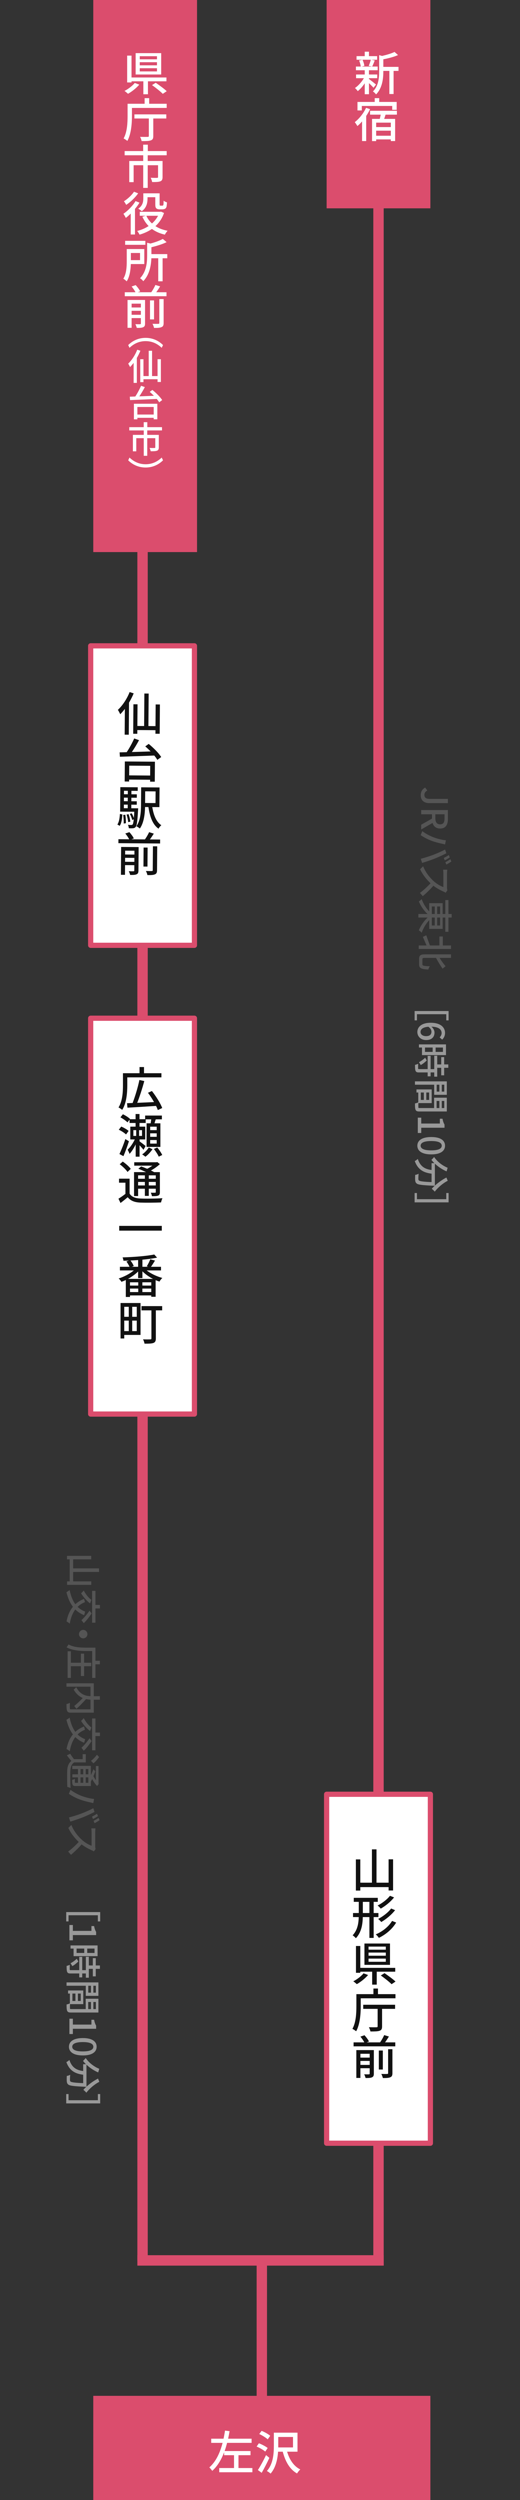 <?xml version="1.0" encoding="utf-8"?>
<!-- Generator: Adobe Illustrator 19.1.0, SVG Export Plug-In . SVG Version: 6.00 Build 0)  -->
<svg version="1.1" id="レイヤー_1" xmlns="http://www.w3.org/2000/svg" xmlns:xlink="http://www.w3.org/1999/xlink" x="0px"
	 y="0px" viewBox="-539 -80 200 960" enable-background="new -539 -80 200 960" xml:space="preserve">
<rect x="-539" y="-80" width="200" height="960" fill="#333333" stroke="none"/>
<g>
	<g>
		<g>
			<path fill="#DB4D6D" d="M-440.293,786h3.989v54h-3.989V786z"/>
			<path fill="#DB4D6D" d="M-486.167-2h3.989v790h-3.989V-2z"/>
			<path fill="#DB4D6D" d="M-395.416-7h3.989v797h-3.989V-7z"/>
			<path fill="#DB4D6D" d="M-391.427,786v4h-94.74v-4H-391.427z"/>
		</g>
		<rect x="-413.375" y="-80" fill="#DB4D6D" width="39.906" height="80"/>
		<g enable-background="new    ">
			<path fill="#FFFFFF" d="M-395.348-46.298c-0.36-0.431-1.08-1.148-1.746-1.776v4.253h-1.621v-4.199
				c-0.811,1.202-1.765,2.297-2.683,3.015c-0.252-0.377-0.738-0.915-1.081-1.202c1.225-0.808,2.575-2.297,3.439-3.769h-3.007v-1.417
				h3.331v-1.633h-3.385v-1.417h1.854c-0.054-0.646-0.324-1.597-0.63-2.315l1.225-0.305h-2.215v-1.382h3.15v-1.705h1.621v1.705h3.15
				v1.382h-2.179l1.261,0.287c-0.342,0.844-0.685,1.723-0.99,2.333h2.106v1.417h-3.349v1.633h3.187v1.417h-3.187v0.305
				c0.647,0.449,2.305,1.794,2.719,2.135L-395.348-46.298z M-399.579-57.064c0.36,0.754,0.648,1.705,0.72,2.351l-1.044,0.27h3.962
				l-1.242-0.27c0.287-0.664,0.629-1.633,0.81-2.351H-399.579z M-385.732-52.775h-1.891v8.882h-1.621v-8.882h-2.322v0.161
				c0,2.656-0.324,6.388-2.809,8.883c-0.198-0.359-0.811-0.934-1.189-1.148c2.18-2.208,2.396-5.276,2.396-7.752v-6.209l1.116,0.323
				c1.765-0.413,3.673-0.969,4.789-1.543l1.351,1.202c-1.548,0.7-3.709,1.256-5.653,1.633v2.907h5.834V-52.775z"/>
			<path fill="#FFFFFF" d="M-396.662-38.09c-0.414,0.897-0.937,1.776-1.494,2.62v9.636h-1.585v-7.554
				c-0.576,0.682-1.188,1.292-1.8,1.794c-0.199-0.358-0.721-1.166-1.009-1.507c1.71-1.31,3.367-3.374,4.339-5.491L-396.662-38.09z
				 M-399.85-37.588h-1.656v-3.266h6.627v-1.454h1.729v1.454h6.715v3.032h-1.71v-1.489h-11.704V-37.588z M-390.702-35.973
				c-0.181,0.556-0.36,1.112-0.54,1.633h4.213v8.505h-1.656v-0.628h-5.636v0.646h-1.585v-8.523h2.971
				c0.127-0.521,0.271-1.095,0.361-1.633h-4.088v-1.49h10.316v1.49H-390.702z M-388.686-32.904h-5.636v1.705h5.636V-32.904z
				 M-388.686-27.88v-1.938h-5.636v1.938H-388.686z"/>
		</g>
		<rect x="-503.125" y="-80" fill="#DB4D6D" width="39.906" height="212"/>
		<g enable-background="new    ">
			<path fill="#FFFFFF" d="M-485.428-47.5c-1.134,1.328-2.845,2.674-4.339,3.517c-0.342-0.323-0.954-0.843-1.35-1.095
				c1.477-0.753,3.115-2.01,3.943-3.068L-485.428-47.5z M-482.097-48.774v4.97h-1.764v-4.97h-4.556v0.431h-1.674v-10.3h1.674v8.398
				h13.432v1.472H-482.097z M-477.001-51.394h-9.831v-8.201h9.831V-51.394z M-478.622-58.41h-6.626v1.185h6.626V-58.41z
				 M-478.622-56.113h-6.626v1.202h6.626V-56.113z M-478.622-53.798h-6.626v1.22h6.626V-53.798z M-479.108-48.218
				c1.369,0.933,3.259,2.315,4.231,3.23l-1.512,1.023c-0.882-0.897-2.719-2.351-4.142-3.355L-479.108-48.218z"/>
			<path fill="#FFFFFF" d="M-474.895-40.154v1.597h-13.36v3.086c0,2.746-0.252,6.873-1.765,9.583
				c-0.306-0.269-1.044-0.771-1.44-0.933c1.404-2.512,1.531-6.137,1.531-8.667v-4.666h6.554v-2.153h1.747v2.153H-474.895z
				 M-487.301-36.081h12.262v1.579h-5.005v6.729c0,0.969-0.234,1.436-0.972,1.687c-0.702,0.251-1.837,0.269-3.511,0.269
				c-0.072-0.467-0.342-1.185-0.594-1.633c1.243,0.036,2.539,0.036,2.899,0.018c0.342,0,0.468-0.089,0.468-0.376v-6.693h-5.546
				V-36.081z"/>
			<path fill="#FFFFFF" d="M-482.187-20.372v2.189h5.708v6.173c0,0.879-0.198,1.364-0.846,1.633
				c-0.684,0.269-1.692,0.287-3.151,0.287c-0.09-0.502-0.324-1.202-0.576-1.651c1.08,0.054,2.143,0.054,2.449,0.036
				c0.306-0.018,0.396-0.089,0.396-0.341v-4.504h-3.979v8.703h-1.729v-8.703h-3.691v6.496h-1.675v-8.129h5.366v-2.189h-7.148v-1.615
				h7.13v-2.458h1.783v2.458h7.256v1.615H-482.187z"/>
			<path fill="#FFFFFF" d="M-485.356-2.188c-0.486,0.808-1.081,1.633-1.729,2.404v9.834h-1.639V2.012
				c-0.63,0.628-1.26,1.184-1.873,1.668c-0.18-0.376-0.666-1.22-0.936-1.579c1.71-1.167,3.565-3.033,4.663-4.881L-485.356-2.188z
				 M-485.86-5.758c-1.116,1.597-2.917,3.337-4.609,4.432c-0.162-0.359-0.594-1.059-0.864-1.382
				c1.458-0.915,3.079-2.422,3.871-3.679L-485.86-5.758z M-475.921,1.778c-0.702,2.082-1.854,3.75-3.295,5.06
				c1.296,0.843,2.881,1.436,4.682,1.777c-0.36,0.358-0.846,1.041-1.063,1.489c-1.962-0.449-3.601-1.185-4.969-2.189
				c-1.423,0.969-3.043,1.687-4.753,2.189c-0.198-0.413-0.612-1.077-0.918-1.418c1.566-0.376,3.061-1.022,4.394-1.884
				c-0.991-1.005-1.783-2.207-2.395-3.571l1.26-0.376h-2.269V1.33h7.886l0.306-0.054L-475.921,1.778z M-482.259-3.749
				c0,1.597-0.36,3.571-2.214,4.845c-0.288-0.269-0.99-0.771-1.369-0.951c1.71-1.148,1.963-2.674,1.963-3.93v-1.974h6.266v4.091
				c0,0.305,0.018,0.502,0.108,0.574c0.054,0.054,0.162,0.072,0.271,0.072h0.54c0.144,0,0.288-0.018,0.36-0.054
				c0.072-0.054,0.162-0.161,0.198-0.395s0.054-0.79,0.072-1.472c0.306,0.27,0.864,0.539,1.278,0.664
				c-0.036,0.7-0.108,1.525-0.216,1.813c-0.144,0.341-0.342,0.556-0.612,0.682c-0.252,0.108-0.702,0.18-0.99,0.18h-1.044
				c-0.45,0-0.918-0.107-1.206-0.377c-0.306-0.269-0.414-0.628-0.414-1.687v-2.602h-2.989V-3.749z M-482.709,2.855
				c0.504,1.13,1.224,2.117,2.16,2.96c0.955-0.843,1.747-1.83,2.341-2.96H-482.709z"/>
			<path fill="#FFFFFF" d="M-488.687,21.398c-0.072,2.171-0.396,4.827-1.584,6.64c-0.252-0.287-0.954-0.825-1.296-1.023
				c1.207-1.902,1.314-4.647,1.314-6.693v-4.684h6.752v5.76H-488.687z M-483.087,14.006h-7.778V12.48h7.778V14.006z
				 M-488.669,17.146v2.746h3.529v-2.746H-488.669z M-474.661,19.174h-1.801v8.846h-1.674v-8.846h-2.647
				c-0.108,2.763-0.702,6.316-3.115,8.811c-0.234-0.359-0.828-0.933-1.243-1.131c2.485-2.584,2.737-6.101,2.737-8.811v-4.827
				l1.278,0.305c1.783-0.484,3.619-1.13,4.736-1.776l1.476,1.238c-1.62,0.807-3.817,1.454-5.852,1.956v2.638h6.104V19.174z"/>
			<path fill="#FFFFFF" d="M-474.967,32.226v1.525h-16.043v-1.525h4.123c-0.306-0.646-0.936-1.543-1.494-2.208l1.566-0.538
				c0.666,0.718,1.422,1.723,1.729,2.404l-0.918,0.341h5.186c0.594-0.843,1.225-1.956,1.584-2.799l1.819,0.556
				c-0.486,0.771-0.99,1.561-1.495,2.243H-474.967z M-483.213,44.213c0,0.771-0.162,1.184-0.684,1.417
				c-0.54,0.269-1.351,0.287-2.485,0.287c-0.108-0.413-0.342-1.059-0.558-1.436c0.792,0.036,1.584,0.036,1.8,0.018
				c0.252-0.018,0.324-0.09,0.324-0.323v-2.027h-3.565v3.732h-1.566V35.187h6.734V44.213z M-488.381,36.604v1.471h3.565v-1.471
				H-488.381z M-484.816,40.875V39.35h-3.565v1.525H-484.816z M-479.756,42.651h-1.548v-7.303h1.548V42.651z M-477.722,34.846h1.656
				v9.188c0,0.879-0.198,1.328-0.81,1.579c-0.594,0.27-1.53,0.323-2.881,0.305c-0.072-0.449-0.36-1.167-0.594-1.579
				c1.008,0.036,1.98,0.036,2.251,0.018c0.288-0.018,0.378-0.09,0.378-0.341V34.846z"/>
		</g>
		<g enable-background="new    ">
			<path fill="#FFFFFF" d="M-482.996,49.738c2.843,0,5.084,1.173,6.695,2.764l-0.504,1.062c-1.597-1.522-3.614-2.569-6.191-2.569
				c-2.578,0-4.595,1.047-6.191,2.569l-0.504-1.062C-488.081,50.911-485.84,49.738-482.996,49.738z"/>
			<path fill="#FFFFFF" d="M-485,54.681c-0.378,0.935-0.854,1.885-1.373,2.778v9.578h-1.232V59.33
				c-0.448,0.601-0.911,1.145-1.373,1.62c-0.126-0.293-0.504-0.991-0.714-1.313c1.373-1.284,2.689-3.295,3.474-5.347L-485,54.681z
				 M-477.127,57.934v8.754h-1.275v-1.061h-5.421v1.117h-1.232v-8.81h1.232v6.478h2.017v-9.717h1.289v9.717h2.115v-6.478H-477.127z"
				/>
			<path fill="#FFFFFF" d="M-480.391,69.732c1.387,1.117,3.04,2.723,3.768,3.896l-1.149,0.865c-0.224-0.391-0.546-0.837-0.938-1.298
				c-3.74,0.182-7.69,0.335-10.268,0.447l-0.098-1.313l2.115-0.07c0.813-1.229,1.681-2.848,2.213-4.119l1.457,0.503
				c-0.616,1.173-1.387,2.471-2.115,3.56c1.75-0.07,3.684-0.14,5.603-0.223c-0.532-0.531-1.078-1.047-1.611-1.494L-480.391,69.732z
				 M-487.493,75.038h9.007v5.976h-1.401v-0.573h-6.275v0.586h-1.331V75.038z M-486.162,76.28v2.904h6.275V76.28H-486.162z"/>
			<path fill="#FFFFFF" d="M-482.366,85.287v1.703h4.44v4.803c0,0.684-0.154,1.061-0.659,1.271
				c-0.532,0.209-1.316,0.224-2.451,0.224c-0.07-0.391-0.252-0.936-0.448-1.285c0.84,0.042,1.667,0.042,1.905,0.028
				c0.238-0.014,0.308-0.07,0.308-0.265V88.26h-3.096v6.771h-1.345V88.26h-2.872v5.054h-1.303V86.99h4.174v-1.703h-5.561V84.03
				h5.547v-1.913h1.387v1.913h5.645v1.257H-482.366z"/>
			<path fill="#FFFFFF" d="M-482.996,99.528c-2.844,0-5.085-1.173-6.696-2.765l0.504-1.061c1.597,1.522,3.614,2.569,6.191,2.569
				c2.577,0,4.594-1.047,6.191-2.569l0.504,1.061C-477.912,98.355-480.153,99.528-482.996,99.528z"/>
		</g>
		
			<rect x="-504.125" y="168" fill="#FFFFFF" stroke="#DB4D6D" stroke-width="2" stroke-linejoin="round" width="39.906" height="115"/>
		<g enable-background="new    ">
			<path fill="#111111" d="M-487.582,186.26c-0.495,1.199-1.117,2.414-1.792,3.557l-0.095,12.31l-1.584-0.012l0.077-9.905
				c-0.583,0.767-1.182,1.462-1.781,2.068c-0.159-0.378-0.639-1.279-0.906-1.693c1.777-1.638,3.49-4.208,4.519-6.838
				L-487.582,186.26z M-477.495,190.518l-0.087,11.251l-1.638-0.012l0.011-1.364l-6.968-0.054l-0.011,1.436l-1.584-0.012
				l0.087-11.323l1.584,0.012l-0.064,8.326l2.593,0.02l0.097-12.489l1.656,0.013l-0.097,12.489l2.719,0.021l0.064-8.326
				L-477.495,190.518z"/>
			<path fill="#111111" d="M-481.808,205.655c1.771,1.449,3.88,3.529,4.805,5.043l-1.485,1.101
				c-0.284-0.505-0.694-1.083-1.193-1.678c-4.809,0.197-9.888,0.355-13.202,0.473l-0.113-1.688l2.72-0.068
				c1.057-1.571,2.189-3.644,2.885-5.271l1.868,0.661c-0.804,1.501-1.807,3.162-2.754,4.554c2.251-0.072,4.737-0.143,7.204-0.232
				c-0.679-0.687-1.375-1.356-2.056-1.935L-481.808,205.655z M-490.989,212.403l11.577,0.089l-0.059,7.68l-1.8-0.014l0.005-0.736
				l-8.066-0.063l-0.006,0.753l-1.71-0.013L-490.989,212.403z M-489.291,214.013l-0.029,3.732l8.066,0.063l0.029-3.732
				L-489.291,214.013z"/>
			<path fill="#111111" d="M-493.859,236.612c0.638-0.91,0.883-2.487,0.968-4.048l0.953,0.187c-0.103,1.65-0.296,3.354-1.024,4.371
				L-493.859,236.612z M-485.852,230.394c0,0-0.021,0.43-0.041,0.627c-0.249,4.341-0.46,5.954-0.915,6.507
				c-0.291,0.339-0.598,0.48-1.012,0.513c-0.378,0.051-0.991,0.046-1.638,0.006c-0.015-0.396-0.155-0.971-0.35-1.331
				c0.558,0.076,1.062,0.08,1.296,0.082c0.216,0.002,0.36-0.033,0.506-0.193c0.181-0.214,0.312-0.769,0.447-1.971l-0.596,0.229
				c-0.139-0.629-0.51-1.601-0.918-2.322l0.722-0.246c0.338,0.559,0.639,1.262,0.832,1.819c0.06-0.646,0.12-1.435,0.163-2.404
				l-5.438-0.042l0.073-9.402l6.698,0.052l-0.011,1.381l-2.413-0.019l-0.01,1.328l2.089,0.016l-0.01,1.31l-2.089-0.016l-0.01,1.364
				l2.089,0.016l-0.01,1.31l-2.089-0.016l-0.011,1.382L-485.852,230.394z M-490.805,232.868c0.172,1.042,0.251,2.371,0.227,3.25
				l-0.847,0.119c0.043-0.897-0.037-2.225-0.19-3.285L-490.805,232.868z M-491.362,230.351l1.477,0.011l0.011-1.382l-1.477-0.011
				L-491.362,230.351z M-489.854,226.307l-1.477-0.011l-0.01,1.364l1.477,0.011L-489.854,226.307z M-491.31,223.658l-0.01,1.328
				l1.477,0.011l0.01-1.328L-491.31,223.658z M-489.71,235.693c-0.048-0.772-0.309-1.977-0.607-2.894l0.775-0.155
				c0.317,0.9,0.596,2.104,0.662,2.876L-489.71,235.693z M-480.428,229.915c0.499,3.09,1.523,5.683,3.476,6.972
				c-0.363,0.284-0.872,0.909-1.091,1.338c-2.274-1.633-3.313-4.584-3.878-8.321l-1.278-0.01c-0.075,2.691-0.443,6.062-2.009,8.258
				c-0.286-0.271-0.967-0.708-1.344-0.872c1.62-2.266,1.772-5.585,1.792-8.169l0.052-6.783l7.076,0.054l-0.058,7.554
				L-480.428,229.915z M-483.154,223.864l-0.035,4.486l3.997,0.031l0.035-4.486L-483.154,223.864z"/>
			<path fill="#111111" d="M-477.409,242.379l-0.012,1.525l-16.043-0.124l0.012-1.525l4.124,0.032
				c-0.301-0.648-0.925-1.551-1.478-2.219l1.57-0.526c0.661,0.723,1.409,1.734,1.71,2.418l-0.921,0.334l5.186,0.04
				c0.601-0.839,1.24-1.947,1.606-2.787l1.814,0.57c-0.492,0.768-1.002,1.553-1.512,2.231L-477.409,242.379z M-485.749,254.303
				c-0.006,0.771-0.171,1.183-0.695,1.412c-0.542,0.265-1.353,0.276-2.487,0.268c-0.104-0.413-0.334-1.061-0.547-1.439
				c0.792,0.042,1.584,0.048,1.8,0.032c0.252-0.016,0.325-0.087,0.327-0.321l0.016-2.027l-3.565-0.027l-0.029,3.732l-1.566-0.012
				l0.083-10.695l6.734,0.052L-485.749,254.303z M-487.325,250.953l0.012-1.525l-3.565-0.027l-0.012,1.525L-487.325,250.953z
				 M-490.857,246.655l-0.012,1.471l3.565,0.027l0.012-1.471L-490.857,246.655z M-482.279,252.768l-1.548-0.012l0.056-7.303
				l1.548,0.012L-482.279,252.768z M-480.185,244.978l1.656,0.013l-0.071,9.188c-0.007,0.879-0.208,1.327-0.822,1.573
				c-0.596,0.265-1.533,0.311-2.883,0.283c-0.069-0.449-0.351-1.169-0.582-1.583c1.008,0.043,1.98,0.051,2.25,0.036
				c0.288-0.016,0.379-0.087,0.381-0.338L-480.185,244.978z"/>
		</g>
		
			<rect x="-504.125" y="311" fill="#FFFFFF" stroke="#DB4D6D" stroke-width="2" stroke-linejoin="round" width="39.906" height="152"/>
		<g enable-background="new    ">
			<path fill="#111111" d="M-490.039,336.722c0,2.764-0.27,6.854-1.962,9.475c-0.288-0.251-1.026-0.771-1.422-0.933
				c1.566-2.477,1.71-6.029,1.71-8.542v-4.611h6.374v-2.369h1.729v2.369h6.698v1.597h-13.126V336.722z M-478.299,346.269
				c-0.162-0.467-0.396-1.023-0.684-1.598c-3.979,0.27-8.157,0.521-11.001,0.683l-0.162-1.723c0.63-0.019,1.351-0.055,2.143-0.072
				c0.955-2.458,2.053-6.083,2.611-8.847l1.891,0.413c-0.738,2.745-1.782,5.993-2.719,8.362c1.98-0.09,4.231-0.18,6.464-0.287
				c-0.702-1.221-1.53-2.495-2.341-3.571l1.531-0.682c1.566,2.01,3.277,4.701,3.961,6.531L-478.299,346.269z"/>
			<path fill="#111111" d="M-490.525,355.643c-0.558-0.574-1.783-1.364-2.791-1.831l0.955-1.22c0.972,0.431,2.232,1.13,2.827,1.687
				L-490.525,355.643z M-489.409,358.244c-0.594,1.902-1.386,4.056-2.125,5.725l-1.53-0.826c0.666-1.382,1.602-3.679,2.269-5.742
				L-489.409,358.244z M-483.809,361.527c-0.306-0.412-0.936-1.112-1.512-1.74v4.379h-1.495v-4.72
				c-0.684,1.418-1.53,2.781-2.359,3.643c-0.144-0.467-0.504-1.166-0.738-1.615c0.99-0.879,2.07-2.476,2.754-3.93h-1.729v-4.917
				h2.035v-1.399h-2.323v-1.273l-0.792,1.04c-0.558-0.592-1.747-1.417-2.719-1.938l0.954-1.185c0.973,0.467,2.161,1.202,2.755,1.813
				l-0.072,0.09h2.196v-1.992h1.513v1.992h2.161v-1.399h6.446v1.453h-2.359c-0.18,0.521-0.342,1.041-0.486,1.525h2.269v9.062h-5.312
				v-9.062h1.566c0.072-0.484,0.162-1.023,0.216-1.525h-2.125v1.399h-2.376v1.399h2.197v4.917h-2.179v0.736
				c0.666,0.484,1.999,1.489,2.323,1.794L-483.809,361.527z M-487.698,356.198h1.081v-2.225h-1.081V356.198z M-484.385,353.974
				h-1.116v2.225h1.116V353.974z M-480.352,361.313c-0.684,1.005-1.8,2.225-2.719,2.871c-0.306-0.251-0.864-0.664-1.26-0.897
				c0.99-0.628,2.035-1.794,2.557-2.674L-480.352,361.313z M-478.731,352.646h-2.503v1.328h2.503V352.646z M-478.731,355.193h-2.503
				v1.346h2.503V355.193z M-478.731,357.777h-2.503v1.364h2.503V357.777z M-478.516,360.631c0.738,0.879,1.567,2.081,1.909,2.889
				l-1.333,0.646c-0.342-0.808-1.152-2.046-1.872-2.961L-478.516,360.631z"/>
			<path fill="#111111" d="M-489.157,378.349c0.774,1.256,2.197,1.794,4.177,1.884c2.035,0.09,6.176,0.036,8.463-0.125
				c-0.18,0.377-0.45,1.148-0.541,1.633c-2.07,0.09-5.852,0.125-7.94,0.054c-2.233-0.09-3.781-0.682-4.88-2.063
				c-0.864,0.735-1.764,1.471-2.772,2.225l-0.792-1.65c0.828-0.503,1.819-1.185,2.683-1.866v-4.289h-2.467v-1.543h4.069V378.349z
				 M-489.949,370.04c-0.576-0.879-1.873-2.135-3.007-2.961l1.17-1.04c1.116,0.771,2.467,1.938,3.079,2.799L-489.949,370.04z
				 M-485.879,379.281h-1.567v-9.188h4.627c-0.972-0.466-2.052-0.933-2.971-1.292l1.081-0.896c0.702,0.251,1.53,0.574,2.322,0.915
				c0.685-0.341,1.387-0.771,1.981-1.202h-6.968v-1.311h8.517l0.342-0.09l1.009,0.808c-0.937,0.861-2.179,1.759-3.439,2.44
				c0.468,0.216,0.882,0.431,1.225,0.628h2.215v7.645c0,0.754-0.126,1.131-0.648,1.364c-0.504,0.215-1.26,0.233-2.413,0.233
				c-0.054-0.413-0.252-0.97-0.45-1.347c0.756,0.036,1.44,0.019,1.656,0.019c0.198,0,0.27-0.072,0.27-0.287v-1.256h-2.683v2.763
				h-1.512v-2.763h-2.593V379.281z M-485.879,371.332v1.311h2.593v-1.311H-485.879z M-483.287,375.208v-1.346h-2.593v1.346H-483.287
				z M-479.092,371.332h-2.683v1.311h2.683V371.332z M-479.092,375.208v-1.346h-2.683v1.346H-479.092z"/>
			<path fill="#111111" d="M-476.769,390.738v1.83h-16.385v-1.83H-476.769z"/>
			<path fill="#111111" d="M-482.584,407.846c1.603,1.238,3.889,2.314,6.014,2.889c-0.36,0.323-0.864,0.97-1.098,1.4
				c-0.486-0.162-0.99-0.342-1.477-0.557v6.389h-1.675v-0.521h-8.174v0.592h-1.621v-6.514c-0.558,0.269-1.134,0.502-1.674,0.7
				c-0.216-0.377-0.702-0.97-1.062-1.293c2.017-0.628,4.249-1.776,5.815-3.086h-5.348v-1.399h3.691
				c-0.252-0.61-0.738-1.418-1.188-2.028l0.954-0.358c-0.702,0.036-1.404,0.054-2.088,0.071c-0.036-0.377-0.198-0.951-0.342-1.292
				c4.268-0.125,9.327-0.521,12.189-1.112l1.081,1.202c-1.584,0.341-3.547,0.593-5.636,0.79v2.728h2.25l-0.576-0.18
				c0.468-0.754,1.044-1.884,1.351-2.691l1.818,0.484c-0.522,0.843-1.08,1.74-1.548,2.387h3.853v1.399H-482.584z M-480.154,411.094
				c-1.513-0.771-2.953-1.795-4.069-2.907v2.603h-1.656v-2.53c-1.081,1.059-2.467,2.045-3.907,2.835H-480.154z M-485.826,412.403
				h-3.169v1.257h3.169V412.403z M-488.995,416.154h3.169v-1.346h-3.169V416.154z M-485.879,403.862
				c-0.973,0.071-1.963,0.125-2.935,0.179c0.522,0.664,1.044,1.508,1.26,2.118l-0.738,0.287h2.413V403.862z M-480.82,412.403h-3.421
				v1.257h3.421V412.403z M-480.82,416.154v-1.346h-3.421v1.346H-480.82z"/>
			<path fill="#111111" d="M-484.943,432.615h-6.266v1.364h-1.423v-13.62h7.688V432.615z M-491.209,421.813v3.84h1.729v-3.84
				H-491.209z M-491.209,431.145h1.729v-4.038h-1.729V431.145z M-486.402,421.813h-1.747v3.84h1.747V421.813z M-486.402,431.145
				v-4.038h-1.747v4.038H-486.402z M-476.625,423.177h-2.431v10.749c0,0.969-0.216,1.472-0.9,1.759
				c-0.702,0.269-1.8,0.287-3.457,0.287c-0.072-0.467-0.324-1.221-0.576-1.669c1.188,0.054,2.413,0.035,2.773,0.018
				c0.342,0,0.45-0.107,0.45-0.412v-10.731h-3.817v-1.633h7.958V423.177z"/>
		</g>
		
			<rect x="-413.375" y="609" fill="#FFFFFF" stroke="#DB4D6D" stroke-width="2" stroke-linejoin="round" width="39.906" height="134"/>
		<g enable-background="new    ">
			<path fill="#111111" d="M-387.813,633.977v11.969h-1.729v-1.292h-10.876v1.328h-1.71v-11.969h1.71v8.936h4.466v-12.794h1.764
				v12.794h4.646v-8.972H-387.813z"/>
			<path fill="#111111" d="M-395.285,656.162v8.004h-1.639v-8.004h-2.539c-0.072,2.943-0.54,5.851-2.664,8.129
				c-0.252-0.341-0.865-0.896-1.242-1.13c1.854-2.01,2.268-4.486,2.34-6.999h-2.196v-1.561h2.214v-4.289h-1.926v-1.543h9.236v1.543
				h-1.584v4.289h1.836v1.561H-395.285z M-396.924,654.602v-4.289h-2.521v4.289H-396.924z M-386.625,658.262
				c-1.512,2.513-3.961,4.576-6.662,5.886c-0.27-0.431-0.756-0.986-1.188-1.346c2.538-1.059,4.969-2.961,6.266-5.168
				L-386.625,658.262z M-387.436,648.607c-1.332,1.688-3.313,3.284-5.131,4.307c-0.288-0.376-0.756-0.879-1.207-1.184
				c1.693-0.861,3.691-2.333,4.754-3.751L-387.436,648.607z M-387.039,653.507c-1.368,1.759-3.439,3.463-5.33,4.558
				c-0.27-0.358-0.756-0.861-1.188-1.185c1.764-0.915,3.871-2.476,4.987-4.02L-387.039,653.507z"/>
			<path fill="#111111" d="M-397.428,678.402c-1.135,1.328-2.846,2.674-4.34,3.518c-0.342-0.323-0.954-0.844-1.35-1.095
				c1.477-0.754,3.114-2.01,3.942-3.069L-397.428,678.402z M-394.098,677.128v4.971h-1.764v-4.971h-4.556v0.431h-1.675v-10.3h1.675
				v8.398h13.433v1.471H-394.098z M-389.002,674.509h-9.83v-8.201h9.83V674.509z M-390.622,667.492h-6.626v1.185h6.626V667.492z
				 M-390.622,669.789h-6.626v1.202h6.626V669.789z M-390.622,672.104h-6.626v1.221h6.626V672.104z M-391.108,677.685
				c1.368,0.933,3.259,2.314,4.231,3.229l-1.512,1.023c-0.883-0.897-2.72-2.351-4.143-3.355L-391.108,677.685z"/>
			<path fill="#111111" d="M-386.895,685.749v1.598h-13.36v3.086c0,2.746-0.252,6.873-1.765,9.583
				c-0.307-0.27-1.044-0.772-1.44-0.934c1.404-2.512,1.53-6.137,1.53-8.667v-4.666h6.555v-2.153h1.746v2.153H-386.895z
				 M-399.301,689.822h12.262v1.58h-5.006v6.729c0,0.969-0.233,1.436-0.972,1.687c-0.702,0.252-1.837,0.27-3.511,0.27
				c-0.072-0.467-0.343-1.185-0.595-1.633c1.243,0.036,2.539,0.036,2.899,0.018c0.342,0,0.468-0.09,0.468-0.377v-6.692h-5.546
				V689.822z"/>
			<path fill="#111111" d="M-386.967,704.274v1.525h-16.043v-1.525h4.123c-0.306-0.646-0.936-1.543-1.494-2.207l1.566-0.538
				c0.666,0.718,1.422,1.723,1.729,2.404l-0.918,0.341h5.186c0.594-0.843,1.225-1.956,1.584-2.799l1.818,0.556
				c-0.486,0.772-0.99,1.562-1.494,2.243H-386.967z M-395.213,716.262c0,0.771-0.162,1.185-0.685,1.418
				c-0.54,0.269-1.351,0.287-2.485,0.287c-0.107-0.413-0.342-1.06-0.558-1.436c0.792,0.035,1.585,0.035,1.8,0.018
				c0.253-0.018,0.324-0.09,0.324-0.323v-2.027h-3.564v3.732h-1.566v-10.695h6.734V716.262z M-400.381,708.653v1.472h3.564v-1.472
				H-400.381z M-396.816,712.924v-1.525h-3.564v1.525H-396.816z M-391.756,714.7h-1.549v-7.303h1.549V714.7z M-389.722,706.895
				h1.656v9.188c0,0.879-0.198,1.328-0.81,1.579c-0.595,0.27-1.531,0.323-2.881,0.306c-0.072-0.449-0.36-1.167-0.595-1.58
				c1.009,0.036,1.98,0.036,2.251,0.019c0.288-0.019,0.378-0.09,0.378-0.341V706.895z"/>
		</g>
		<rect x="-503.125" y="840" fill="#DB4D6D" width="129.656" height="40"/>
		<g enable-background="new    ">
			<path fill="#FFFFFF" d="M-441.931,867.729v1.615h-12.748v-1.615h5.689v-4.935h-3.799v-1.148c-1.044,2.764-2.485,5.275-4.573,7.16
				c-0.271-0.377-0.774-0.987-1.117-1.328c2.611-2.279,4.142-5.778,5.096-9.421h-4.375v-1.597h4.735
				c0.234-1.06,0.415-2.1,0.576-3.104l1.747,0.215c-0.162,0.951-0.36,1.92-0.558,2.89h9.021v1.597h-9.417
				c-0.288,1.059-0.576,2.117-0.954,3.141h9.957v1.597h-4.627v4.935H-441.931z"/>
			<path fill="#FFFFFF" d="M-436.984,861.412c-0.703-0.628-2.143-1.453-3.313-1.938l0.882-1.257
				c1.152,0.449,2.628,1.221,3.367,1.813L-436.984,861.412z M-435.4,863.816c-0.864,1.885-1.98,4.038-2.953,5.742l-1.458-1.059
				c0.9-1.382,2.161-3.679,3.133-5.742L-435.4,863.816z M-436.03,856.711c-0.702-0.646-2.107-1.525-3.259-2.046l0.918-1.22
				c1.135,0.466,2.593,1.256,3.295,1.901L-436.03,856.711z M-428.576,861.448c0.9,3.032,2.557,5.599,5.077,6.818
				c-0.414,0.359-0.99,1.077-1.261,1.544c-2.79-1.562-4.501-4.594-5.491-8.362h-1.8c-0.199,2.835-0.865,6.119-2.881,8.416
				c-0.289-0.306-1.027-0.808-1.423-0.987c2.448-2.745,2.683-6.729,2.683-9.654v-5.078h9.093v7.304H-428.576z M-431.979,859.815
				h5.672v-4.02h-5.672v3.427V859.815z"/>
		</g>
	</g>
	<g>
		<g enable-background="new    ">
			<path fill="#555555" d="M-375.478,222.42l0.823,1.134c-0.796,0.435-1.117,0.995-1.117,1.667c0,1.037,0.559,1.555,2.066,1.555
				h6.981v1.625h-7.135c-1.843,0-3.323-0.896-3.323-2.998C-377.182,224.017-376.608,223.064-375.478,222.42z"/>
			<path fill="#555555" d="M-377,236.689l4.146-2.339v-1.667H-377v-1.625h10.276v3.375c0,2.129-0.754,3.726-2.974,3.726
				c-1.592,0-2.542-0.854-2.946-2.157l-4.356,2.521V236.689z M-371.555,232.683v1.555c0,1.499,0.614,2.311,1.857,2.311
				c1.242,0,1.675-0.813,1.675-2.311v-1.555H-371.555z"/>
			<path fill="#555555" d="M-367.506,242.68l-0.321,1.597c-0.349-0.098-0.879-0.224-1.187-0.294c-0.922-0.182-2.918-0.686-4.3-1.232
				c-1.299-0.504-2.807-1.303-3.896-2.059l0.642-1.527c1.159,0.882,2.64,1.681,3.826,2.171
				C-371.247,241.952-369.182,242.512-367.506,242.68z M-367.813,246.21l0.475,1.442c-1.048,0.561-3.072,1.499-4.482,2.059
				c-1.34,0.533-3.518,1.275-4.83,1.653l-0.517-1.597c1.521-0.378,3.364-0.966,4.858-1.527
				C-370.856,247.681-368.86,246.813-367.813,246.21z M-367.925,250.371l-0.391-0.911c0.559-0.28,1.396-0.742,1.927-1.121
				l0.377,0.911C-366.515,249.6-367.38,250.104-367.925,250.371z M-367.311,251.981l-0.404-0.896c0.6-0.308,1.396-0.756,1.927-1.149
				l0.377,0.896C-365.942,251.197-366.808,251.729-367.311,251.981z"/>
			<path fill="#555555" d="M-367.604,262.816c-0.14-0.098-0.488-0.308-0.726-0.406c-1.146-0.49-2.723-1.316-3.979-2.297
				c-1.229,1.442-3.029,3.138-4.091,4.006l-1.089-1.247c1.257-0.911,2.792-2.311,4.077-3.698c-1.592-1.499-3.086-3.376-4.008-5.393
				l1.173-1.135c0.866,2.27,2.541,4.371,4.091,5.757c1.062,0.953,2.597,1.891,3.687,2.227v-5.141c0-0.546-0.07-1.303-0.084-1.527
				h1.577c-0.041,0.28-0.098,1.092-0.098,1.527v5.197c0,0.518,0.057,0.98,0.14,1.219L-367.604,262.816z"/>
			<path fill="#555555" d="M-373.914,273.357c-1.215,1.232-2.317,3.095-2.891,4.818c-0.265-0.322-0.781-0.729-1.116-0.938
				c0.697-1.723,1.969-3.586,3.406-4.903h-3.574v-1.358h3.519c-1.41-1.303-2.639-3.11-3.337-4.819
				c0.335-0.21,0.823-0.602,1.089-0.896c0.601,1.681,1.689,3.502,2.904,4.707v-3.151h5.166v4.16h1.019v-5.351h1.201v5.351h1.242
				v1.358h-1.242v5.477h-1.201v-5.477h-1.019v4.371h-5.166V273.357z M-372.923,268.09v2.886h1.131v-2.886H-372.923z
				 M-371.792,275.388v-3.054h-1.131v3.054H-371.792z M-370.856,268.09v2.886h1.117v-2.886H-370.856z M-369.739,272.334h-1.117
				v3.054h1.117V272.334z"/>
			<path fill="#555555" d="M-365.537,283.057v1.345h-12.426v-1.345h3.016c-0.503-1.163-1.02-2.354-1.41-3.306l1.313-0.588
				c0.321,0.967,0.852,2.438,1.396,3.895h3.658v-3.446h1.299v3.446H-365.537z M-376.539,290.271c0,0.602,0.601,0.686,2.862,0.784
				c-0.251,0.336-0.517,0.882-0.601,1.247c-2.583-0.126-3.532-0.476-3.532-1.919v-2.073c0-1.415,0.488-1.835,2.178-1.835h10.095
				v1.359h-4.398c0.727,1.19,1.592,2.367,2.304,3.18l-1.145,0.953c-0.865-1.191-1.759-2.718-2.527-4.132h-4.355
				c-0.754,0-0.88,0.098-0.88,0.658V290.271z"/>
		</g>
		<g enable-background="new    ">
			<path fill="#555555" d="M-503.886,528.593h-9.313v-1.345h1.005v-8.461h-1.033v-1.33h9.313v1.33h-6.953v3.475h9.955v1.372h-9.955
				v3.614h6.981V528.593z"/>
			<path fill="#555555" d="M-506.636,540.239c-1.354-0.546-2.471-1.288-3.407-2.199c-1.047,1.401-1.759,3.208-2.122,5.449
				c-0.307-0.309-0.879-0.672-1.243-0.868c0.447-2.325,1.257-4.175,2.458-5.617c-1.173-1.527-1.955-3.404-2.5-5.604
				c0.321-0.153,0.921-0.56,1.229-0.826c0.447,2.186,1.145,4.021,2.192,5.449c0.936-0.854,2.038-1.527,3.337-2.06l0.377,1.247
				c-1.089,0.435-2.039,1.036-2.834,1.821c0.796,0.784,1.759,1.4,2.904,1.82L-506.636,540.239z M-504.36,535.701
				c-1.327-0.994-2.639-2.535-3.449-3.866c0.265-0.238,0.768-0.757,1.02-1.078c0.684,1.33,1.787,2.773,2.932,3.6L-504.36,535.701z
				 M-503.774,539.567c-0.838,1.274-2.094,2.913-3.016,3.712l-0.894-1.148c0.894-0.729,2.22-2.325,3.127-3.628L-503.774,539.567z
				 M-503.579,543.111v-12.215h1.285v5.407h1.731v1.345h-1.731v5.463H-503.579z"/>
			<path fill="#555555" d="M-505.38,547.504c0,0.896-0.726,1.625-1.619,1.625s-1.62-0.729-1.62-1.625s0.726-1.625,1.62-1.625
				S-505.38,546.607-505.38,547.504z"/>
			<path fill="#555555" d="M-502.294,564.321h-1.257v-10.323h-2.29c-2.178,0-5.417-0.211-7.553-1.43
				c0.209-0.237,0.6-0.812,0.74-1.106c1.982,1.135,4.817,1.233,6.813,1.233h3.546v5.042h1.703v1.359h-1.703V564.321z
				 M-511.746,559.825v4.482h-1.243v-10.212h1.243v4.398h3.867v-3.488h1.229v3.488h2.737v1.331h-2.737v3.768h-1.229v-3.768H-511.746
				z"/>
			<path fill="#555555" d="M-511.816,577.663c-0.768,0-1.159-0.183-1.368-0.7c-0.224-0.519-0.238-1.387-0.238-2.62
				c0.363-0.056,0.963-0.266,1.313-0.448c-0.042,0.911-0.042,1.863-0.028,2.13c0.014,0.266,0.084,0.35,0.335,0.35h7.609v-3.698
				c-0.544-0.027-1.117-0.098-1.717-0.224c-1.159,1.288-2.695,2.899-3.686,3.712l-0.852-1.064c0.852-0.645,2.164-1.892,3.281-3.054
				c-1.271-0.546-2.499-1.527-3.504-3.25c0.279-0.168,0.74-0.616,0.978-0.925c1.536,2.914,3.714,3.391,5.501,3.46v-3.642h-9.243
				v-1.303h10.499v4.959h2.346v1.345h-2.346v4.973H-511.816z"/>
			<path fill="#555555" d="M-506.636,589.239c-1.354-0.546-2.471-1.288-3.407-2.199c-1.047,1.401-1.759,3.208-2.122,5.449
				c-0.307-0.309-0.879-0.672-1.243-0.868c0.447-2.325,1.257-4.175,2.458-5.617c-1.173-1.527-1.955-3.404-2.5-5.604
				c0.321-0.153,0.921-0.56,1.229-0.826c0.447,2.186,1.145,4.021,2.192,5.449c0.936-0.854,2.038-1.527,3.337-2.06l0.377,1.247
				c-1.089,0.435-2.039,1.036-2.834,1.821c0.796,0.784,1.759,1.4,2.904,1.82L-506.636,589.239z M-504.36,584.701
				c-1.327-0.994-2.639-2.535-3.449-3.866c0.265-0.238,0.768-0.757,1.02-1.078c0.684,1.33,1.787,2.773,2.932,3.6L-504.36,584.701z
				 M-503.774,588.567c-0.838,1.274-2.094,2.913-3.016,3.712l-0.894-1.148c0.894-0.729,2.22-2.325,3.127-3.628L-503.774,588.567z
				 M-503.579,592.111v-12.215h1.285v5.407h1.731v1.345h-1.731v5.463H-503.579z"/>
			<path fill="#555555" d="M-510.476,596.768c-0.978,0.603-1.396,1.709-1.466,3.25c-0.07,1.583-0.028,4.805,0.098,6.584
				c-0.293-0.141-0.894-0.351-1.271-0.421c-0.07-1.61-0.098-4.552-0.042-6.177c0.07-1.737,0.53-2.941,1.605-3.796
				c-0.572-0.673-1.145-1.373-1.731-2.157l1.285-0.616c0.391,0.644,0.921,1.414,1.452,2.087h3.337v-1.919h1.201v3.165H-510.476z
				 M-511.202,599.317v-1.219h7.148v3.6c0.363-0.756,0.726-1.597,1.005-2.311l0.698,0.84c-0.195,0.547-0.447,1.191-0.712,1.808
				c0.265,0.532,0.601,1.078,0.936,1.541v-5.422h1.019v6.626l0.07,0.267l-0.628,0.784c-0.67-0.729-1.368-1.695-1.898-2.676
				c-0.167,0.364-0.335,0.687-0.489,0.953v1.723h-5.948c-0.586,0-0.879-0.099-1.061-0.505c-0.167-0.392-0.182-0.98-0.182-1.877
				c0.321-0.042,0.754-0.195,1.047-0.35c-0.028,0.588-0.014,1.12-0.014,1.288c0,0.154,0.056,0.211,0.224,0.211h0.977v-2.088h-2.15
				v-1.176h2.15v-2.018H-511.202z M-508.032,601.335h1.047v-2.018h-1.047V601.335z M-508.032,604.599h1.047v-2.088h-1.047V604.599z
				 M-505.017,599.317h-1.019v2.018h1.019V599.317z M-505.017,604.599v-2.088h-1.019v2.088H-505.017z M-504.011,596.151
				c0.684-0.448,1.661-1.456,2.304-2.339l0.81,0.91c-0.6,0.869-1.508,1.919-2.178,2.396L-504.011,596.151z"/>
			<path fill="#555555" d="M-502.811,610.811l-0.321,1.597c-0.349-0.098-0.879-0.224-1.187-0.294
				c-0.922-0.182-2.918-0.687-4.3-1.232c-1.298-0.504-2.807-1.303-3.896-2.06l0.642-1.526c1.159,0.883,2.639,1.681,3.826,2.171
				C-506.552,610.082-504.486,610.643-502.811,610.811z M-503.118,614.341l0.475,1.442c-1.047,0.561-3.072,1.499-4.482,2.06
				c-1.34,0.532-3.518,1.274-4.831,1.652l-0.517-1.597c1.522-0.378,3.365-0.967,4.859-1.526
				C-506.162,615.812-504.165,614.943-503.118,614.341z M-503.229,618.501l-0.391-0.91c0.559-0.28,1.396-0.743,1.927-1.121
				l0.377,0.91C-501.819,617.73-502.685,618.234-503.229,618.501z M-502.615,620.111l-0.405-0.896
				c0.6-0.308,1.396-0.756,1.927-1.148l0.377,0.896C-501.247,619.327-502.113,619.859-502.615,620.111z"/>
			<path fill="#555555" d="M-502.908,630.946c-0.14-0.098-0.489-0.308-0.726-0.406c-1.145-0.49-2.723-1.316-3.979-2.297
				c-1.229,1.442-3.03,3.138-4.091,4.006l-1.089-1.246c1.257-0.911,2.792-2.312,4.077-3.698c-1.592-1.499-3.086-3.376-4.007-5.394
				l1.173-1.134c0.866,2.269,2.541,4.37,4.091,5.757c1.061,0.952,2.597,1.891,3.686,2.228v-5.142c0-0.546-0.07-1.303-0.084-1.526
				h1.578c-0.042,0.28-0.098,1.093-0.098,1.526v5.197c0,0.519,0.056,0.98,0.14,1.219L-502.908,630.946z"/>
		</g>
		<g enable-background="new    ">
			<path fill="#999999" d="M-366.465,308.239v3.586h-0.893v-2.367h-11.281v2.367h-0.895v-3.586H-366.465z"/>
			<path fill="#999999" d="M-369.913,318.332c0.446-0.378,0.769-1.009,0.769-1.611c0-1.317-0.992-2.41-3.924-2.479
				c0.74,0.603,1.187,1.499,1.187,2.241c0,1.737-1.062,2.899-3.239,2.899c-2.038,0-3.365-1.4-3.365-3.082
				c0-1.961,1.635-3.558,5.125-3.558c3.951,0,5.528,1.863,5.528,3.895c0,1.148-0.488,1.989-1.103,2.577L-369.913,318.332z
				 M-375.121,317.883c1.326,0,2.066-0.588,2.066-1.695c0-0.603-0.32-1.303-1.201-1.919c-2.037,0.168-3.001,0.911-3.001,2.017
				C-377.257,317.183-376.447,317.883-375.121,317.883z"/>
			<path fill="#999999" d="M-371.979,331.816h-1.396v1.499h-1.146v-1.499h-3.435c-0.67,0-1.02-0.154-1.215-0.616
				c-0.195-0.49-0.209-1.205-0.209-2.298c0.349-0.056,0.852-0.237,1.215-0.42c-0.028,0.784-0.028,1.555-0.028,1.765
				c0.014,0.225,0.069,0.295,0.265,0.295h3.407v-5.099h1.146v5.099h1.396v-5.141h1.146v3.333h1.535v-2.801h1.131v2.801h1.592v1.303
				h-1.592v2.886h-1.131v-2.886h-1.535v3.404h-1.146V331.816z M-376.699,325.163v-2.914h-1.172v-1.204h10.401v4.118H-376.699z
				 M-374.869,327.222c-0.699,0.673-1.648,1.443-2.318,1.751l-0.67-1.106c0.67-0.294,1.662-1.022,2.388-1.695L-374.869,327.222z
				 M-375.539,323.93h2.945v-1.681h-2.945V323.93z M-368.643,322.249h-2.807v1.681h2.807V322.249z"/>
			<path fill="#999999" d="M-372.008,336.529h-7.399v-1.289h12.259v5.169h-4.859V336.529z M-377.787,346.811
				c-0.74,0-1.159-0.154-1.383-0.658c-0.209-0.49-0.223-1.261-0.223-2.438c0.349-0.056,0.906-0.238,1.27-0.406v-3.782h-0.697v-1.19
				h5.85v5.253h-5.109c-0.029,0.687-0.015,1.358-0.015,1.583c0.015,0.252,0.083,0.322,0.321,0.322h5.738v-3.979h4.887v5.295
				H-377.787z M-377.146,342.37h1.159v-2.844h-1.159V342.37z M-373.948,339.526h-1.089v2.844h1.089V339.526z M-371.072,345.494
				h1.062v-2.731h-1.062V345.494z M-371.044,339.177h1.033v-2.647h-1.033V339.177z M-368.126,336.529h-0.964v2.647h0.964V336.529z
				 M-368.126,342.763h-0.964v2.731h0.964V342.763z"/>
			<path fill="#999999" d="M-376.979,349.185v2.255h7.148v-1.849h1.02c0.182,0.966,0.42,1.652,0.782,2.241v1.218h-8.95v2.018h-1.326
				v-5.883H-376.979z"/>
			<path fill="#999999" d="M-373.125,356.618c3.561,0,5.292,1.303,5.292,3.334c0,2.017-1.745,3.334-5.292,3.334
				c-3.574,0-5.361-1.317-5.361-3.334C-378.486,357.921-376.699,356.618-373.125,356.618z M-373.125,361.745
				c2.947,0,4.021-0.742,4.021-1.793s-1.074-1.793-4.021-1.793c-2.973,0-4.09,0.742-4.09,1.793S-376.098,361.745-373.125,361.745z"
				/>
			<path fill="#999999" d="M-366.8,373.423c-1.815,0.896-3.867,2.661-4.984,4.174c-0.279-0.336-0.796-0.84-1.159-1.093
				c0.322-0.378,0.713-0.784,1.146-1.177c-0.126,0-0.419,0-0.544-0.014c-4.23-0.182-5.851-0.378-6.395-0.854
				c-0.406-0.322-0.504-0.645-0.573-1.148c-0.056-0.477-0.042-1.331,0-2.171c0.392-0.015,0.936-0.196,1.313-0.435
				c-0.083,0.854-0.098,1.653-0.098,1.975c0,0.28,0.042,0.449,0.195,0.603c0.335,0.322,1.647,0.505,4.887,0.645v-3.235
				c-2.708-0.351-5.151-1.247-6.464-4.847c0.334-0.141,0.893-0.532,1.158-0.827c1.062,3.223,3.1,3.965,5.306,4.259v-2.619h1.075
				c-0.419-0.406-0.796-0.841-1.131-1.275c0.279-0.237,0.795-0.798,1.033-1.106c1.172,1.737,3.086,3.278,5.207,4.146l-0.404,1.387
				c-1.689-0.729-3.254-1.779-4.51-2.97v8.433c1.271-1.162,2.891-2.312,4.439-3.109L-366.8,373.423z"/>
			<path fill="#999999" d="M-379.533,381.708v-3.586h0.895v2.367h11.281v-2.367h0.893v3.586H-379.533z"/>
		</g>
		<g enable-background="new    ">
			<path fill="#999999" d="M-500.465,654.24v3.586h-0.894v-2.367h-11.281v2.367h-0.894v-3.586H-500.465z"/>
			<path fill="#999999" d="M-510.979,659.205v2.255h7.148v-1.849h1.02c0.181,0.966,0.419,1.652,0.782,2.241v1.218h-8.95v2.018
				h-1.326v-5.883H-510.979z"/>
			<path fill="#999999" d="M-505.98,677.815h-1.396v1.499h-1.145v-1.499h-3.435c-0.67,0-1.019-0.153-1.215-0.616
				c-0.195-0.49-0.209-1.204-0.209-2.297c0.349-0.056,0.852-0.238,1.215-0.42c-0.028,0.784-0.028,1.555-0.028,1.765
				c0.014,0.224,0.07,0.294,0.265,0.294h3.407v-5.099h1.145v5.099h1.396V671.4h1.145v3.334h1.536v-2.802h1.131v2.802h1.592v1.303
				h-1.592v2.886h-1.131v-2.886h-1.536v3.403h-1.145V677.815z M-510.699,671.162v-2.913h-1.173v-1.205h10.402v4.118H-510.699z
				 M-508.87,673.222c-0.698,0.672-1.647,1.442-2.317,1.751l-0.67-1.106c0.67-0.295,1.662-1.023,2.388-1.695L-508.87,673.222z
				 M-509.54,669.93h2.946v-1.681h-2.946V669.93z M-502.643,668.249h-2.806v1.681h2.806V668.249z"/>
			<path fill="#999999" d="M-506.008,682.529h-7.4v-1.289h12.258v5.169h-4.858V682.529z M-511.788,692.811
				c-0.74,0-1.159-0.154-1.382-0.658c-0.209-0.49-0.223-1.261-0.223-2.438c0.349-0.056,0.907-0.238,1.271-0.406v-3.782h-0.698v-1.19
				h5.85v5.253h-5.11c-0.028,0.687-0.014,1.358-0.014,1.583c0.014,0.252,0.083,0.322,0.321,0.322h5.738v-3.979h4.886v5.295H-511.788
				z M-511.146,688.37h1.159v-2.844h-1.159V688.37z M-507.949,685.526h-1.089v2.844h1.089V685.526z M-505.072,691.494h1.061v-2.731
				h-1.061V691.494z M-505.044,685.177h1.033v-2.647h-1.033V685.177z M-502.126,682.529h-0.963v2.647h0.963V682.529z
				 M-502.126,688.763h-0.963v2.731h0.963V688.763z"/>
			<path fill="#999999" d="M-510.979,695.185v2.255h7.148v-1.849h1.02c0.181,0.966,0.419,1.652,0.782,2.241v1.218h-8.95v2.018
				h-1.326v-5.883H-510.979z"/>
			<path fill="#999999" d="M-507.125,702.618c3.561,0,5.292,1.303,5.292,3.334c0,2.017-1.745,3.334-5.292,3.334
				c-3.574,0-5.361-1.317-5.361-3.334C-512.486,703.921-510.699,702.618-507.125,702.618z M-507.125,707.745
				c2.946,0,4.021-0.742,4.021-1.793s-1.075-1.793-4.021-1.793c-2.974,0-4.091,0.742-4.091,1.793S-510.099,707.745-507.125,707.745z
				"/>
			<path fill="#999999" d="M-500.8,719.423c-1.815,0.896-3.867,2.661-4.984,4.174c-0.279-0.336-0.796-0.84-1.159-1.093
				c0.321-0.378,0.712-0.784,1.145-1.177c-0.126,0-0.419,0-0.544-0.014c-4.23-0.182-5.85-0.378-6.395-0.854
				c-0.405-0.322-0.503-0.645-0.573-1.148c-0.056-0.477-0.042-1.331,0-2.171c0.391-0.015,0.936-0.196,1.313-0.435
				c-0.083,0.854-0.098,1.653-0.098,1.975c0,0.28,0.042,0.449,0.195,0.603c0.335,0.322,1.647,0.505,4.887,0.645v-3.235
				c-2.708-0.351-5.152-1.247-6.464-4.847c0.335-0.141,0.894-0.532,1.159-0.827c1.062,3.223,3.1,3.965,5.306,4.259v-2.619h1.075
				c-0.419-0.406-0.796-0.841-1.131-1.275c0.279-0.237,0.795-0.798,1.033-1.106c1.172,1.737,3.085,3.278,5.208,4.146l-0.405,1.387
				c-1.689-0.729-3.253-1.779-4.51-2.97v8.433c1.271-1.162,2.89-2.312,4.44-3.109L-500.8,719.423z"/>
			<path fill="#999999" d="M-513.533,727.708v-3.586h0.894v2.367h11.281v-2.367h0.894v3.586H-513.533z"/>
		</g>
	</g>
</g>
</svg>
